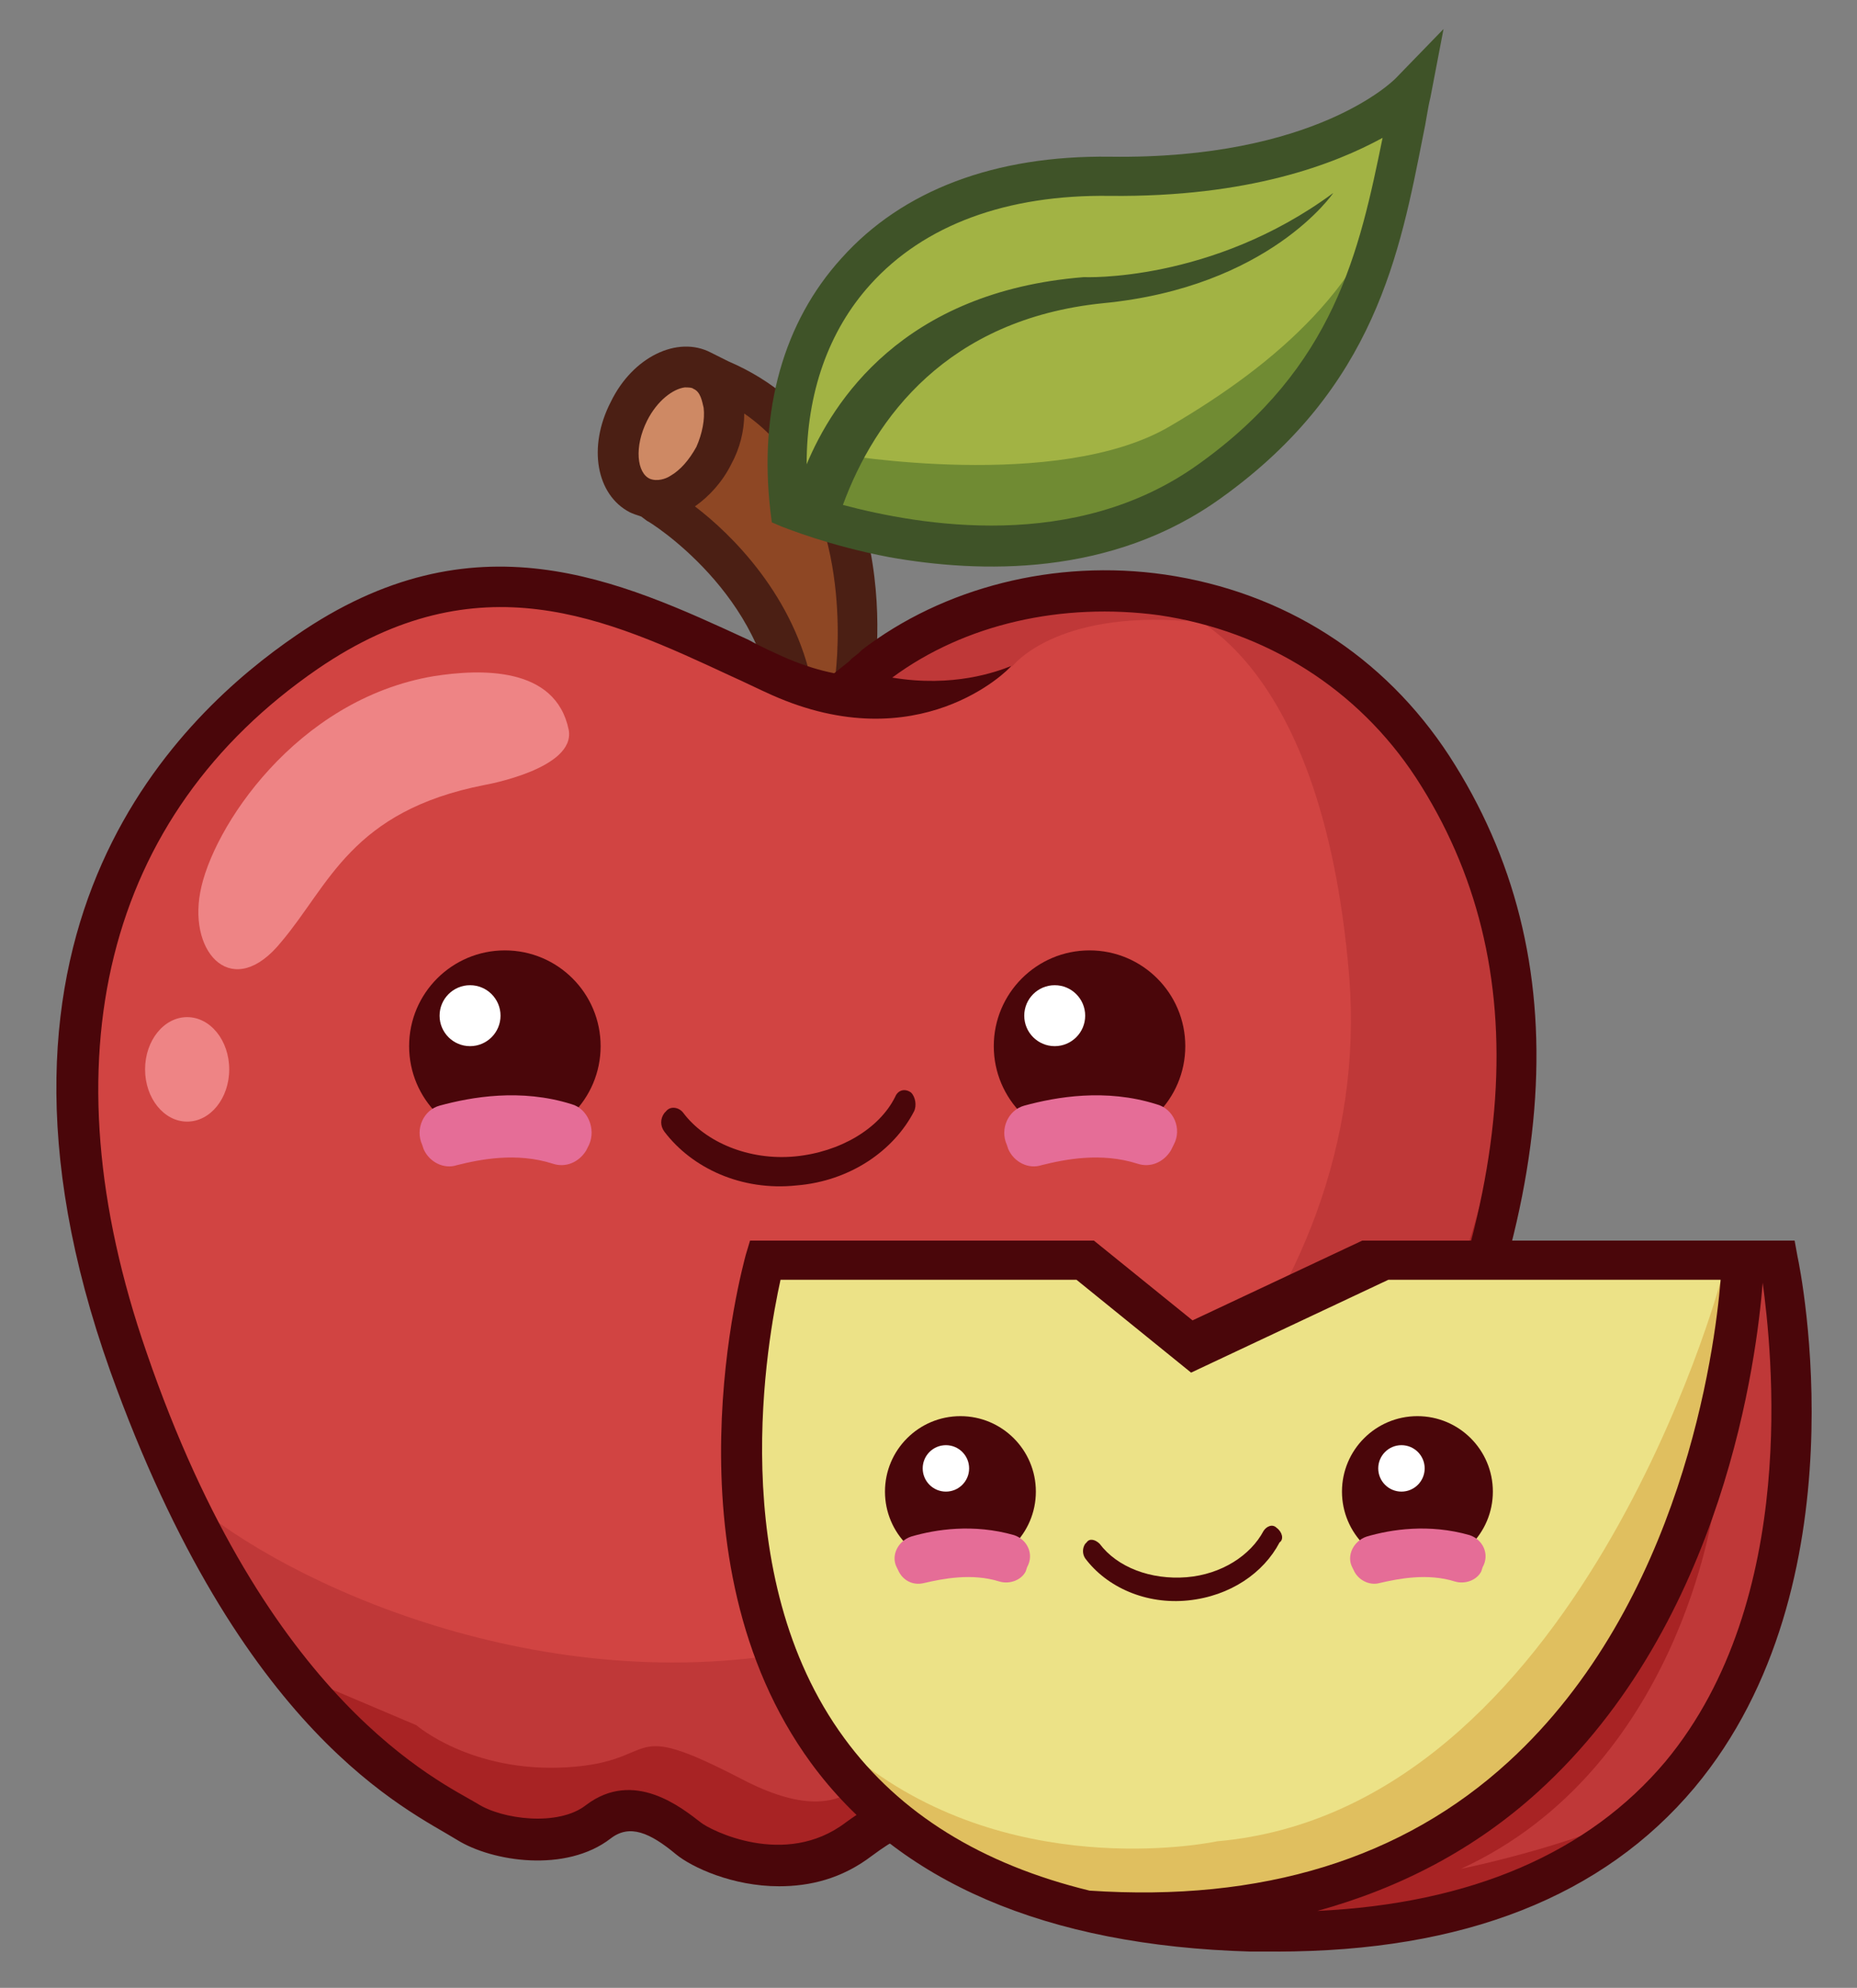 <?xml version="1.0" encoding="utf-8"?>
<!-- Generator: Adobe Illustrator 25.2.3, SVG Export Plug-In . SVG Version: 6.00 Build 0)  -->
<svg version="1.1" id="圖層_1" xmlns="http://www.w3.org/2000/svg" xmlns:xlink="http://www.w3.org/1999/xlink" x="0px" y="0px"
	 viewBox="0 0 128 137" style="enable-background:new 0 0 128 137;" xml:space="preserve">
<rect x="0" y="0" width="128" height="137" fill="#808080" stroke="none"/>
<style type="text/css">
	.st0{fill:#8E4724;}
	.st1{fill:#CE8964;}
	.st2{fill:#4B1F14;}
	.st3{fill:#D14442;}
	.st4{fill:#BF3838;}
	.st5{fill:#A82324;}
	.st6{fill:#EE8485;}
	.st7{fill:#4A060A;}
	.st8{fill:#FFFFFF;}
	.st9{fill:#E56D97;}
	.st10{fill:#542512;}
	.st11{fill:#A2B344;}
	.st12{fill:#708B33;}
	.st13{fill:#3F5328;}
	.st14{fill:#ECE287;}
	.st15{fill:#E0BF5F;}
</style>
<g>
	<path class="st0" d="M46.3,34.6l1.6-1.6l1.3-2.8l2.1-3l3.2,2.2l4,7.1l0.4,9.4l-2.7,2.8h-1.7c0,0-0.8-3.9-0.8-4.1s-2.8-5.2-2.8-5.2
		L46.3,34.6z"/>
	<polygon class="st1" points="43.3,28.7 46.2,25.3 49.6,25.6 50.3,27.6 49.2,30.9 47.2,33.5 43.7,33.5 	"/>
	<path class="st2" d="M50.2,24.9L49,24.3l0,0c-2.3-1.2-5.4,0.3-6.9,3.4c-1.6,3.1-1,6.4,1.3,7.6c0.2,0.1,0.5,0.2,0.8,0.3l0.4,0.3
		c0.1,0,8.3,5.1,8.8,13.6l0.1,2.1l6.5-3.5l0.1-0.7C60.4,46.8,62.8,30.3,50.2,24.9z M44.6,29c0.7-1.4,1.8-2.2,2.6-2.3
		c0.2,0,0.5,0,0.6,0.1c0.5,0.2,0.6,0.9,0.7,1.3c0.1,0.8-0.1,1.8-0.5,2.7c-0.5,0.9-1.1,1.6-1.8,2c-0.3,0.2-0.9,0.4-1.4,0.2
		C43.9,32.6,43.7,30.8,44.6,29z M57.6,46.4L56,47.3c-1.2-6.2-5.6-10.5-8.1-12.4c1-0.7,1.9-1.7,2.5-2.9c0.6-1.1,0.9-2.3,0.9-3.5
		C58.4,33.4,57.9,43.7,57.6,46.4z"/>
	<g>
		<g>
			<path class="st3" d="M9.2,93.8c6.9,21.9,19.4,30.2,22.8,32.2c2.3,1.4,7.3,2.2,10.4-0.1c1.3-1,2.6-0.4,4.4,1.1
				c1.1,0.9,3.8,2.1,6.9,2.1c2,0,4.2-0.5,6.3-2.1c3-2.3,3.7-1.8,5.2-0.8c0.4,0.2,0.8,0.5,1.3,0.8c1.6,0.9,4.7,0.2,6-0.2
				c3.3-1,14.7-5.5,23.3-22.1c11.1-21.5,12.1-38.5,3.3-52C94.7,46,87.8,41.7,79.8,40.5c-7.4-1.1-15,0.8-20.5,5.1
				c-0.1,0.1-0.1,0.1-0.2,0.2l0,0l-0.5,0.4c-0.1,0.1-0.1,0.1-0.2,0.2l0,0l-1,0.8c-1-0.2-2-0.5-3.1-1c-0.9-0.4-1.8-0.8-2.7-1.2
				c-8.7-4-18.5-8.6-30.6-0.3C13.7,49.7-0.5,63.1,9.2,93.8z"/>
			<path class="st4" d="M57.4,113.3C75.6,109,94.8,90.2,93,67.3c-1.9-23-12.2-25.4-12.2-25.4l-3.9-1.5c1,0,2,0.1,2.9,0.3
				c8,1.2,14.9,5.5,19.2,12.2c8.8,13.6,7.8,30.6-3.3,52c-8.5,16.6-20,21.1-23.3,22.1c-1.3,0.4-4.4,1.2-6,0.2
				c-0.5-0.3-0.9-0.5-1.3-0.8c-1.5-1-2.2-1.5-5.2,0.8c-2,1.5-4.2,2.1-6.3,2.1c-3.1,0-5.9-1.3-6.9-2.1c-1.8-1.4-3.1-2.1-4.4-1.1
				c-3,2.3-8.1,1.5-10.4,0.1c-2.8-1.7-10.5-7.2-18.2-22.3C21,109.8,39.1,117.7,57.4,113.3z"/>
			<path class="st5" d="M28.7,118.9c0,0,3.8,3.3,10.4,2.9s3.7-3.5,12,0.8c8.2,4.3,9.1-1.6,10.8-2.4c1.8-0.8,2.6-2.7,10.2,0.5
				c7.6,3.1,31-22,32.1-52c0-1,0.1-2.1,0.1-3c2.1,11.1-0.7,24-8.5,39.1c-8.5,16.6-20,21.1-23.3,22.1c-1.3,0.4-4.4,1.2-6,0.2
				c-0.5-0.3-0.9-0.5-1.3-0.8c-1.5-1-2.2-1.5-5.2,0.8c-2,1.5-4.2,2.1-6.3,2.1c-3.1,0-5.9-1.3-6.9-2.1c-1.8-1.4-3.1-2.1-4.4-1.1
				c-3,2.3-8.1,1.5-10.4,0.1c-1.9-1.2-5.4-3.9-9.9-10L28.7,118.9z"/>
		</g>
		<g>
			<path class="st6" d="M13.8,61.5c0.8-4.4,6.6-13.3,16.1-14.9c3.2-0.5,8.4-0.7,9.3,3.7c0.5,2.7-5.8,3.8-5.8,3.8
				c-9.2,1.8-10.7,6.9-14,10.8C16.1,69,13,65.8,13.8,61.5z"/>
			<ellipse class="st6" cx="12.9" cy="73.7" rx="2.9" ry="3.6"/>
		</g>
		<path class="st4" d="M69.8,45.9c0,0,2.9-3.8,12-3.1c0,0-11.8-5.5-21.9,3.6C59.8,46.4,63,48.9,69.8,45.9z"/>
	</g>
	<path class="st7" d="M7.6,94.5c9,25.1,20.5,30.2,23.9,32.3c2.4,1.5,7.5,2.3,10.6-0.1c1.3-1,2.7-0.4,4.5,1.1
		c1.1,0.9,3.9,2.2,7.1,2.2c2.1,0,4.3-0.5,6.4-2.1c3.1-2.3,3.8-1.8,5.3-0.8c0.4,0.3,0.8,0.5,1.3,0.8c1.7,0.9,4.8,0.2,6.1-0.2
		c3.4-1,15-5.6,23.7-22.5c11.3-21.9,12.4-39.2,3.4-53.1c-4.5-6.9-11.4-11.3-19.6-12.5c-7.6-1.1-15.3,0.9-20.9,5.2
		c-0.1,0.1-0.1,0.1-0.2,0.2l0,0l-0.5,0.4c-0.1,0.1-0.1,0.1-0.2,0.2l0,0l-1,0.8c-1-0.2-2-0.5-3.2-1c-0.9-0.4-1.8-0.8-2.7-1.3
		c-8.9-4.1-18.9-8.8-31.2-0.3C12.8,49-3.4,63.6,7.6,94.5z M21.9,46.1c11.1-7.6,19.9-3.5,28.5,0.5c0.9,0.4,1.9,0.9,2.8,1.3
		c10.1,4.5,16.3-1.7,16.5-2l0,0c-1,0.4-4,1.5-8.2,0.8c5-3.7,11.7-5.2,18.4-4.3c7.4,1.1,13.7,5.1,17.7,11.2
		c8.4,12.9,7.3,29.4-3.5,50.3c-10,19.5-24.4,22.4-26.1,21.6c-0.4-0.2-0.7-0.5-1.1-0.7c-1.1-0.8-2.2-1.4-3.5-1.4
		c-1.3,0-2.9,0.6-5.1,2.2c-4.2,3.2-9.4,0.5-10,0c-1.3-1-4.6-3.7-7.9-1.2c-1.9,1.5-5.8,1-7.5-0.1c-2.5-1.5-14.5-6.9-22.8-31.1
		C3.1,73,7.2,56.2,21.9,46.1z"/>
	<g>
		<circle class="st7" cx="75.1" cy="72.1" r="6.6"/>
		<circle class="st8" cx="72.7" cy="70" r="2.1"/>
		<circle class="st7" cx="34.8" cy="72.1" r="6.6"/>
		<circle class="st8" cx="32.4" cy="70" r="2.1"/>
	</g>
	<g>
		<path class="st9" d="M79.7,76.1c-3.5-1.1-6.9-0.5-9.1,0.1c-1.1,0.3-1.7,1.6-1.2,2.7l0.1,0.3c0.4,0.9,1.4,1.4,2.3,1.1
			c1.6-0.4,4.1-0.9,6.6-0.1c0.9,0.3,1.8-0.1,2.3-0.9l0.2-0.4C81.5,77.8,80.9,76.4,79.7,76.1z"/>
		<path class="st9" d="M39.4,76.1c-3.5-1.1-6.9-0.5-9.1,0.1c-1.1,0.3-1.7,1.6-1.2,2.7l0.1,0.3c0.4,0.9,1.4,1.4,2.3,1.1
			c1.6-0.4,4.1-0.9,6.6-0.1c0.9,0.3,1.8-0.1,2.3-0.9l0.2-0.4C41.1,77.8,40.5,76.4,39.4,76.1z"/>
	</g>
	<path class="st7" d="M62.8,75.3c-0.4-0.3-0.9-0.2-1.1,0.3c-1.1,2.2-3.8,3.8-6.9,4.1c-3.2,0.3-6.2-1-7.7-3c-0.3-0.4-0.9-0.5-1.2-0.1
		l-0.1,0.1c-0.3,0.4-0.3,0.9,0,1.3c1.9,2.5,5.3,4.1,9.1,3.7c3.7-0.3,6.7-2.4,8.1-5.1c0.2-0.4,0.1-1-0.2-1.3L62.8,75.3z"/>
	<g>
		<path class="st10" d="M103.1,11.2"/>
		<path class="st11" d="M53.5,34c0,0-0.9-11.1,5.6-16.4s20.6-6.2,20.6-6.2l8.3-0.4l8.9-4.5c0,0-0.1,19.4-18.9,30.2
			C78,36.6,62.5,40.4,53.5,34z"/>
		<path class="st12" d="M57.8,31.3c0,0,15.1,2.6,22.8-1.9s13.6-9.9,15.6-17.5c0,0-2,31.6-39.4,24.4C56.8,36.3,55.8,32.8,57.8,31.3z"
			/>
		<path class="st13" d="M96.2,5.4c-0.1,0.1-5.5,5.6-19.7,5.4c-7.9-0.1-14.3,2.3-18.5,7c-4,4.4-5.7,10.5-4.9,17.4l0.1,0.8l0.7,0.3
			c0.3,0.1,3.2,1.3,7.4,2.1c6.2,1.1,15.3,1.4,22.9-4.1c10.6-7.6,12.3-16.9,13.9-25c0.2-0.9,0.3-1.8,0.5-2.6L99.5,2L96.2,5.4z
			 M82.6,32c-8.5,6.1-19.2,4.2-24.5,2.8c2.2-6,7.2-12.8,17.9-13.9c11.5-1.1,15.9-7.6,15.9-7.6c-8.4,6.2-17.2,5.8-17.2,5.8
			c-12.5,1-17.3,8.6-19.1,12.9c0-4.9,1.5-9.2,4.4-12.4c3.7-4.1,9.4-6.2,16.5-6.1c9.6,0.1,15.5-2.2,18.8-4C93.7,17.3,92,25.3,82.6,32
			z"/>
	</g>
	<path class="st4" d="M120.5,86.9c0,0-1.2,36.2-32,44.6l-0.4,3c0,0,28.6-0.2,34-23.1C126.9,91,120.5,86.9,120.5,86.9z"/>
	<path class="st5" d="M118.1,104c0,0-2.4,17.9-17.4,24.8c0,0,9.4-1.9,14.1-4.9c0,0-9.9,10.5-30.2,8.4
		C84.5,132.3,109.5,128.4,118.1,104z"/>
	<path class="st14" d="M53.2,86.9h22.7l5.8,6l14.1-6h24.7c0,0-1.9,42.9-36.8,44.8C83.7,131.7,42.8,134.8,53.2,86.9z"/>
	<path class="st15" d="M118.6,88.3c0,0-9.8,36.4-34.7,38.6c0,0-13.4,2.9-24.2-5.2c0,0,5.9,14.3,29.5,9.3
		C89.2,131,115.9,127.5,118.6,88.3z"/>
	<path class="st7" d="M123.9,86.6l-0.2-1.1h-4.8h-18.4h-6.6L82.2,91l-6.8-5.5h-0.2H54.4h-2.7l-0.3,1c-0.2,0.8-5.8,20.9,4.5,35
		c6,8.2,16.2,12.6,30.3,13c0.6,0,1.2,0,1.8,0c12.9,0,22.5-3.8,28.8-11.3C128.5,109.2,124.1,87.5,123.9,86.6z M75.1,130.3
		c-7.4-1.8-13.1-5.3-16.9-10.5c-8.3-11.3-5.3-27.5-4.4-31.6l20.4,0l7.9,6.4l13.6-6.4h2.6h20.3c-0.4,4.9-2.7,22.3-14.6,33.2
		C96.7,128.1,87,131.1,75.1,130.3z M114.8,121.4c-5.3,6.3-13.4,9.8-24,10.3c5.8-1.6,10.9-4.3,15.2-8.2
		c12.9-11.7,15.1-30.1,15.5-35.1C122.1,92.9,124.1,110.2,114.8,121.4z"/>
	<path class="st7" d="M88,105.3c-0.3-0.3-0.7-0.1-0.9,0.2c-0.9,1.7-2.9,3-5.3,3.2c-2.5,0.2-4.8-0.7-6-2.3c-0.3-0.3-0.7-0.4-0.9-0.1
		l-0.1,0.1c-0.2,0.3-0.2,0.7,0,1c1.5,2,4.2,3.2,7.1,2.9c2.9-0.3,5.2-1.9,6.3-4C88.5,106.1,88.4,105.6,88,105.3L88,105.3z"/>
	<circle class="st7" cx="97.7" cy="102.8" r="5.2"/>
	<circle class="st8" cx="96.6" cy="101.2" r="1.6"/>
	<circle class="st7" cx="66.2" cy="102.8" r="5.2"/>
	<circle class="st8" cx="65.2" cy="101.2" r="1.6"/>
	<g>
		<path class="st9" d="M93.3,108.2l-0.1-0.2c-0.4-0.8,0.1-1.8,1-2.1c1.7-0.5,4.3-0.9,7.1-0.1c0.9,0.3,1.4,1.3,0.9,2.2l-0.1,0.3
			c-0.3,0.6-1.1,0.9-1.8,0.7c-1.9-0.6-3.9-0.2-5.2,0.1C94.4,109.3,93.6,108.9,93.3,108.2z"/>
	</g>
	<g>
		<path class="st9" d="M61.9,108.2l-0.1-0.2c-0.4-0.8,0.1-1.8,1-2.1c1.7-0.5,4.3-0.9,7.1-0.1c0.9,0.3,1.4,1.3,0.9,2.2l-0.1,0.3
			c-0.3,0.6-1.1,0.9-1.8,0.7c-1.9-0.6-3.9-0.2-5.2,0.1C62.9,109.3,62.2,108.9,61.9,108.2z"/>
	</g>
</g>
</svg>
